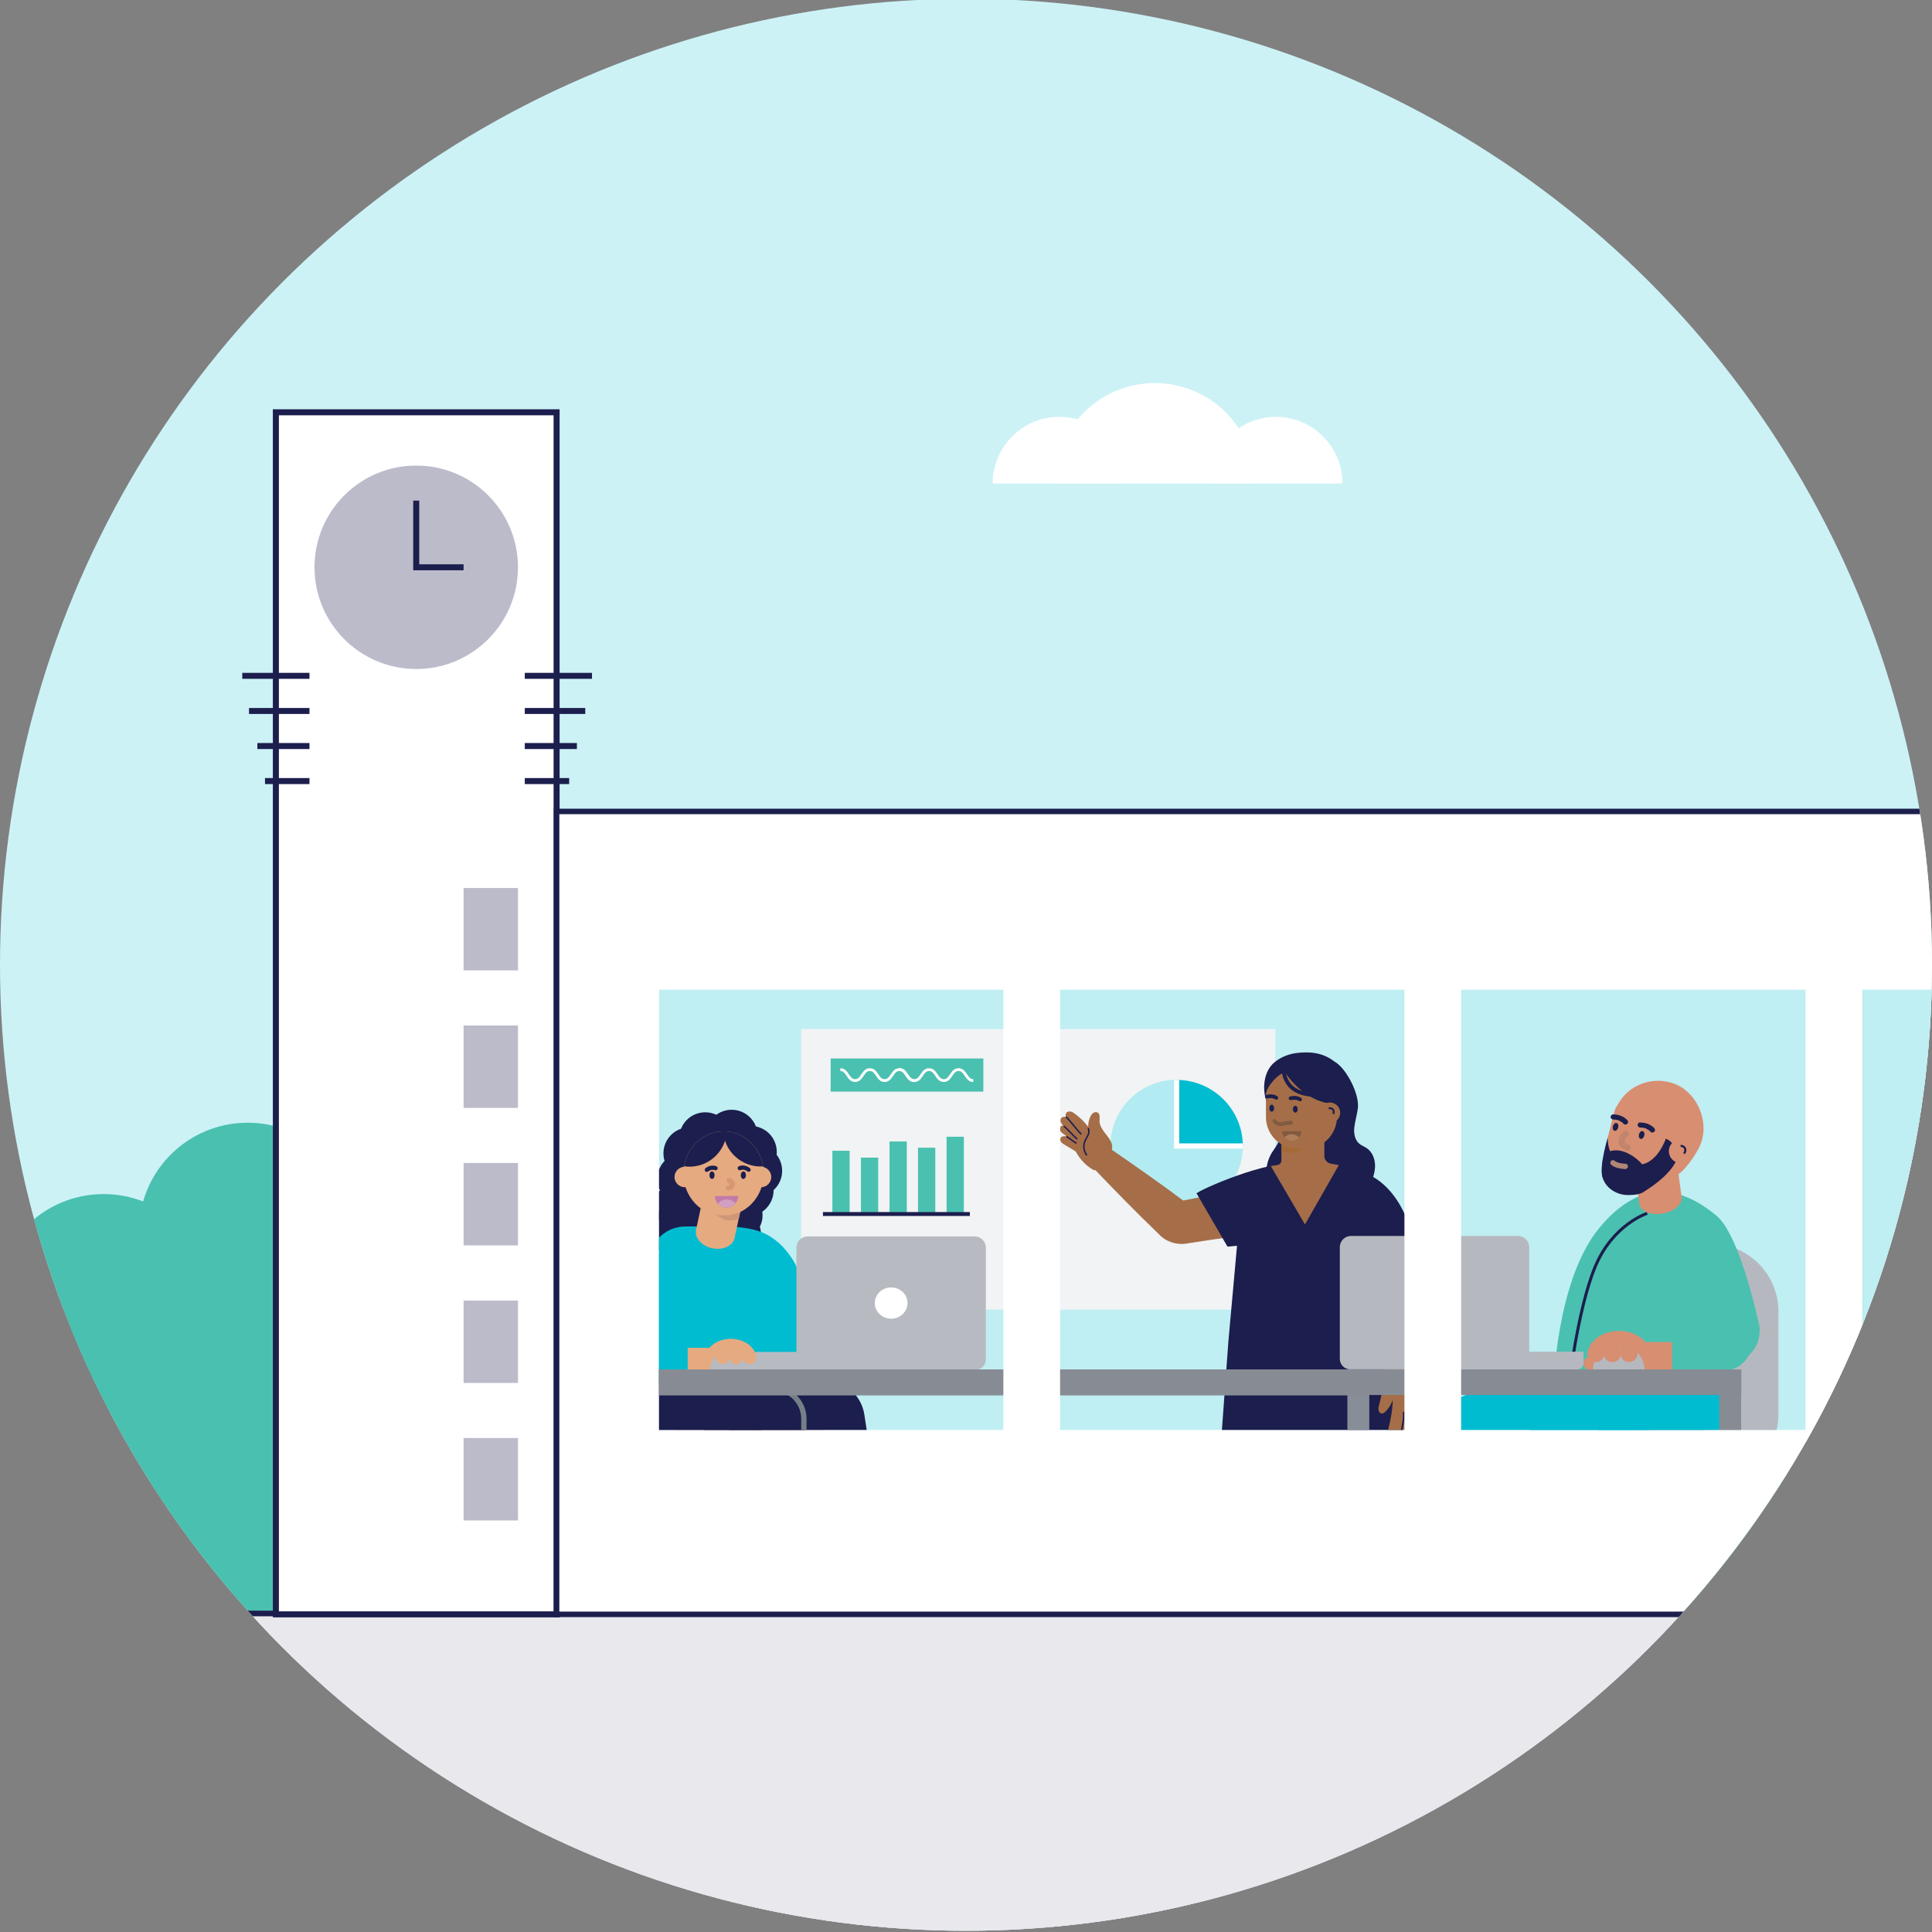 <?xml version="1.0" encoding="UTF-8"?><svg id="a" xmlns="http://www.w3.org/2000/svg" xmlns:xlink="http://www.w3.org/1999/xlink" viewBox="0 0 215 215.04"><rect x="0" y="0" width="215" height="215.04" fill="#808080" stroke="none"/><defs><clipPath id="b"><circle cx="-367.13" cy="107.36" r="107.5" fill="none"/></clipPath><clipPath id="c"><circle cx="-125.48" cy="107.36" r="107.5" fill="none"/></clipPath><clipPath id="d"><circle cx="107.5" cy="107.36" r="107.5" fill="none"/></clipPath><clipPath id="e"><rect x="73.34" y="110.14" width="163.64" height="48.99" fill="none"/></clipPath><clipPath id="f"><path d="m133.96,184.9l4.45-2.69h1.24l.67.51c.96.73,2.27.79,3.28.14l.67-.43c.23-.15.5-.23.78-.23h.01c.34,0,.62.28.62.62v3.5c0,.27-.22.5-.5.5h-10.8c-.45,0-.81-.36-.81-.81v-.43c0-.28.15-.55.39-.69" fill="none"/></clipPath><clipPath id="g"><path d="m140.38,184.9l4.45-2.69h1.24l.67.51c.96.73,2.27.79,3.28.14l.67-.43c.23-.15.5-.23.78-.23h.01c.34,0,.62.28.62.62v3.5c0,.27-.22.5-.5.5h-10.8c-.45,0-.81-.36-.81-.81v-.43c0-.28.15-.55.39-.69" fill="none"/></clipPath><clipPath id="h"><path d="m142.67,125.88c0,.6.49,1.08,1.08,1.08s1.08-.49,1.08-1.08" fill="none"/></clipPath><clipPath id="i"><path d="m154.1,152.9c-.12,1.17-.33,2.33-.63,3.46-.05.18-.1.38-.06.57s.18.37.38.37c.15,0,.28-.11.39-.21.36-.36.64-.8.81-1.28,0,.75-.13,1.48-.26,2.22-.08.44-.25.87-.25,1.32,0,.53.39.91.9.53.18-.14.3-.38.29-.61,0,.06.74-.2.8-.23.26-.14.49-.33.67-.56.4-.5.6-1.13.68-1.75.2-1.57-.13-3.18-.72-4.65" fill="none"/></clipPath><clipPath id="j"><path d="m81.48,179.35v4.64h9.89v-1.13c-1.13-1.41-2.52-2.59-4.07-3.5h-5.82Z" fill="none"/></clipPath><clipPath id="k"><path d="m91.64,179.35v4.64h9.89v-1.13c-1.13-1.41-2.52-2.59-4.07-3.5h-5.82Z" fill="none"/></clipPath><clipPath id="l"><path d="m76.05,130.6c0,2.59,2,4.69,4.47,4.69s4.47-2.1,4.47-4.69-2-4.7-4.47-4.7-4.47,2.1-4.47,4.7" fill="none"/></clipPath><clipPath id="m"><path d="m82.15,133.09c0,.71-.57,1.3-1.29,1.3s-1.3-.57-1.3-1.29" fill="none"/></clipPath></defs><g clip-path="url(#b)"><rect x="-358.4" y="149.59" width="503.59" height="28.92" fill="#4ac0b0"/></g><g clip-path="url(#c)"><g><rect x="-321.93" y="143.3" width="503.59" height="37.29" fill="#4ac0b0"/><line x1="-432.61" y1="180.91" x2="181.65" y2="180.91" fill="none" stroke="#1c1e4d" stroke-miterlimit="10" stroke-width=".63"/></g></g><g clip-path="url(#d)"><rect x="6.51" y="180.69" width="201.39" height="57.75" fill="#e3eaec"/><g><rect x="-8.24" y="-12.94" width="235.83" height="235.83" fill="#ccf2f6"/><rect x="-27.17" y="179.67" width="274.54" height="50.78" fill="#e8e8ed"/><g><rect x="-34.2" y="164.77" width="271.85" height="14.46" fill="#4ac0b0"/><line x1="-59.31" y1="179.55" x2="197.56" y2="179.55" fill="none" stroke="#1c1e4d" stroke-miterlimit="10" stroke-width=".63"/><circle cx="27.56" cy="137.04" r="12.1" fill="#4ac0b0"/><circle cx="11.53" cy="144.98" r="12.1" fill="#4ac0b0"/><circle cx="27.56" cy="157.08" r="12.1" fill="#4ac0b0"/><circle cx="12.1" cy="157.08" r="12.1" fill="#4ac0b0"/></g></g><g><path d="m149.4,53.8c0-4.09-3.32-7.41-7.41-7.41-4.09,0-7.41,3.32-7.41,7.41" fill="#fff"/><path d="m125.29,53.8c0-4.09-3.32-7.41-7.41-7.41-4.09,0-7.41,3.32-7.41,7.41" fill="#fff"/><path d="m139.69,53.8c0-6.17-5-11.17-11.17-11.17s-11.17,5-11.17,11.17" fill="#fff"/></g><g><path d="m44.96,147.88c-.15,0-.32.02-.47.03-.69-1.5-2.28-2.55-4.15-2.55-2.21,0-4.04,1.47-4.43,3.42-.15-.02-.29-.03-.45-.03-1.34,0-2.44.9-2.66,2.09h15.33c0-1.62-1.42-2.95-3.17-2.95" fill="#8ec8b6"/><rect x="30.7" y="45.88" width="31.24" height="133.77" fill="#fff" stroke="#1c1e4d" stroke-miterlimit="10" stroke-width=".67"/><rect x="61.94" y="90.3" width="175.03" height="89.35" fill="#fff" stroke="#1c1e4d" stroke-miterlimit="10" stroke-width=".61"/><circle cx="46.32" cy="63.13" r="11.32" fill="#bbbbca"/><polyline points="46.32 55.71 46.32 63.13 51.59 63.13" fill="none" stroke="#1c1e4d" stroke-miterlimit="10" stroke-width=".67"/><g><line x1="58.4" y1="75.21" x2="65.88" y2="75.21" fill="none" stroke="#1c1e4d" stroke-miterlimit="10" stroke-width=".67"/><line x1="58.4" y1="79.12" x2="65.13" y2="79.12" fill="none" stroke="#1c1e4d" stroke-miterlimit="10" stroke-width=".67"/><line x1="58.4" y1="83.02" x2="64.2" y2="83.02" fill="none" stroke="#1c1e4d" stroke-miterlimit="10" stroke-width=".67"/><line x1="58.4" y1="86.92" x2="63.34" y2="86.92" fill="none" stroke="#1c1e4d" stroke-miterlimit="10" stroke-width=".67"/></g><g><line x1="34.44" y1="75.21" x2="26.96" y2="75.21" fill="none" stroke="#1c1e4d" stroke-miterlimit="10" stroke-width=".67"/><line x1="34.44" y1="79.12" x2="27.71" y2="79.12" fill="none" stroke="#1c1e4d" stroke-miterlimit="10" stroke-width=".67"/><line x1="34.44" y1="83.02" x2="28.64" y2="83.02" fill="none" stroke="#1c1e4d" stroke-miterlimit="10" stroke-width=".67"/><line x1="34.44" y1="86.92" x2="29.49" y2="86.92" fill="none" stroke="#1c1e4d" stroke-miterlimit="10" stroke-width=".67"/></g><g><path d="m113.95,154.56c-.15,0-.32.02-.47.03-.69-1.5-2.28-2.55-4.15-2.55-2.21,0-4.04,1.47-4.43,3.42-.15-.02-.29-.03-.45-.03-1.34,0-2.44.9-2.66,2.09h15.34c0-1.62-1.42-2.95-3.17-2.95" fill="#9ecdbc"/><g clip-path="url(#e)"><rect x="59.53" y="102.66" width="177.45" height="73.2" fill="#bfeef3"/><g><rect x="89.15" y="114.51" width="52.78" height="31.24" fill="#f1f3f4"/><rect x="92.44" y="117.79" width="16.99" height="3.69" fill="#4ac0b0"/><g><rect x="92.63" y="128.06" width="1.92" height="7.01" fill="#4ac0b0"/><rect x="95.81" y="128.82" width="1.92" height="6.25" fill="#4ac0b0"/><rect x="98.99" y="127.03" width="1.92" height="8.05" fill="#4ac0b0"/><rect x="102.16" y="127.72" width="1.92" height="7.34" fill="#4ac0b0"/><rect x="105.34" y="126.5" width="1.92" height="8.58" fill="#4ac0b0"/><line x1="107.93" y1="135.1" x2="91.58" y2="135.1" fill="none" stroke="#1c1e4d" stroke-miterlimit="10" stroke-width=".44"/></g><g><path d="m138.31,127.53c0,4.07-3.3,7.37-7.37,7.37s-7.37-3.3-7.37-7.37,3.3-7.37,7.37-7.37v7.37h7.37Z" fill="#b2ebf1"/><path d="m130.94,120.18c4.07,0,7.37,3.3,7.37,7.37h-7.37v-7.37Z" fill="#00bcd0"/><polyline points="138.31 127.53 130.94 127.53 130.94 120.18" fill="none" stroke="#fff" stroke-miterlimit="10" stroke-width=".58"/></g><g><path d="m100.11,119.03c.82,0,.82,1.22,1.64,1.22s.82-1.22,1.64-1.22.82,1.22,1.64,1.22.82-1.22,1.64-1.22.82,1.22,1.64,1.22" fill="none" stroke="#fff" stroke-miterlimit="10" stroke-width=".31"/><path d="m93.52,119.03c.82,0,.82,1.22,1.64,1.22s.82-1.22,1.64-1.22.82,1.22,1.64,1.22.82-1.22,1.64-1.22.82,1.22,1.64,1.22" fill="none" stroke="#fff" stroke-miterlimit="10" stroke-width=".31"/></g></g><g><path d="m142.39,126.23c.06.37-.05.74-.23,1.08s-.41.62-.61.94c-.68,1.11-.83,2.51-.4,3.74l5.29-1.49-1.6-4.6-2.44.35h0Z" fill="#1c1e4d"/><path d="m148.6,118.2c1.3.82,2.7,3.6,2.51,5.13-.08.65-.33,1.49-.4,2.15s.06,1.39.57,1.81c.24.19.55.3.8.47.67.44.97,1.29.94,2.09s-.34,1.56-.69,2.27l-6.54-.23-.34-5.7,3.14-7.99h0Z" fill="#1c1e4d"/><path d="m122.81,127.32c2.99,2.05,6.21,4.29,9.12,6.47l.3.22c-.12-.11-.26-.2-.41-.26-.16-.08-.52-.09-.6-.07h.05c4.24-.81,8.46-1.72,12.64-2.79l1.01,5.87c-4.24.39-8.45.92-12.64,1.59-1.21.26-2.51-.11-3.34-1.03-2.63-2.52-5.35-5.33-7.86-7.96l1.74-2.05h-.01Z" fill="#a56e48"/><g><path d="m123.23,128.61c.46-.18.62-.79.5-1.27s-.47-.87-.77-1.26c-.3-.39-.6-.84-.6-1.33,0-.33.09-.73-.18-.92-.16-.11-.38-.08-.53.03s-.26.28-.33.45c-.26.57-.29,1.25-.09,1.85" fill="#a56e48"/><path d="m121.49,125.96c-.5-.79-1.14-1.49-1.89-2.03-.13-.1-.28-.2-.45-.23s-.35,0-.47.12c-.11.13-.12.32-.06.48s.17.29.28.43l2.08,2.51" fill="#a56e48"/><path d="m121.09,126.32c-.57-.74-1.28-1.37-2.08-1.85-.15-.09-.3-.17-.47-.19s-.35.03-.45.16-.09.33-.02.48.19.28.31.4l2.3,2.3" fill="#a56e48"/><path d="m121.26,126.75c-.69-.62-1.51-1.11-2.38-1.43-.16-.06-.33-.11-.49-.1s-.34.09-.41.24c-.07.15-.03.34.07.47.1.13.24.23.38.33l2.69,1.83" fill="#a56e48"/><path d="m120.97,127.65c-.64-.52-1.39-.91-2.17-1.15-.14-.04-.29-.08-.44-.06s-.3.1-.35.24,0,.3.09.42.23.2.35.28l2.47,1.49" fill="#a56e48"/><path d="m121.77,130.24c-.86-.45-1.62-1.23-2.08-2.15.42-.75.76-1.59,1.18-2.34l1.32.27c.45.51.64,1.37.89,2,.13.35.32.69.55.98-.58.28-1.26.96-1.84,1.25h0Z" fill="#a56e48"/><path d="m120.95,128.57c-.21-.27-.33-.61-.34-.95,0-.33.1-.62.26-.91.16-.29.33-.52.3-.87-.02-.18-.03-.13-.05-.31" fill="none" stroke="#1c1e4d" stroke-miterlimit="10" stroke-width=".16"/><path d="m118.63,124.29c.35.28,1.37,1.66,1.71,1.93" fill="none" stroke="#1c1e4d" stroke-miterlimit="10" stroke-width=".16"/><path d="m118.39,125.32c.43.33,1.06,1.11,1.49,1.44" fill="none" stroke="#1c1e4d" stroke-miterlimit="10" stroke-width=".16"/><path d="m118.66,126.46c.49.3.65.47,1.13.77" fill="none" stroke="#1c1e4d" stroke-miterlimit="10" stroke-width=".16"/></g><g><polygon points="144.86 184.28 144.78 169.93 139.06 170 139.48 184.34 144.86 184.28" fill="#a56e48"/><path d="m133.96,184.9l4.44-2.69h1.24l.67.51c.96.73,2.27.79,3.28.14l.67-.43c.23-.15.5-.23.78-.23h.01c.34,0,.62.28.62.62v3.5c0,.27-.22.5-.5.5h-10.8c-.45,0-.81-.36-.81-.81v-.43c0-.28.15-.55.39-.69" fill="#143a49"/><g clip-path="url(#f)"><g><path d="m136.24,182.21l1.81,1.54" fill="none" stroke="#fff" stroke-miterlimit="10" stroke-width=".5"/><path d="m135.18,182.79l1.81,1.54" fill="none" stroke="#fff" stroke-miterlimit="10" stroke-width=".5"/></g></g></g><g><polygon points="151.28 184.28 151.2 169.93 145.48 170 145.9 184.34 151.28 184.28" fill="#a56e48"/><path d="m140.38,184.9l4.44-2.69h1.24l.67.51c.96.73,2.27.79,3.28.14l.67-.43c.23-.15.5-.23.78-.23h.01c.34,0,.62.28.62.62v3.5c0,.27-.22.5-.5.5h-10.8c-.45,0-.81-.36-.81-.81v-.43c0-.28.15-.55.39-.69" fill="#143a49"/><g clip-path="url(#g)"><g><path d="m142.66,182.21l1.81,1.54" fill="none" stroke="#fff" stroke-miterlimit="10" stroke-width=".5"/><path d="m141.6,182.79l1.81,1.54" fill="none" stroke="#fff" stroke-miterlimit="10" stroke-width=".5"/></g></g></g><path d="m141.3,123.3c-.91-1.39-.88-3.89.49-5.05.73-.62,1.66-.98,2.61-1.08,1.16-.12,2.24-.07,3.29.45.99.49,2.23,1.62,2.42,2.72.2,1.18-.09,2.52-.45,3.7-.18.59-.52,1.18-1.01,1.57-.57.45-1.51.28-2.14.06-.03,0-.06-.02-.09-.03-1.37-.79-2.67-2.3-4.43-1.91-.33.05-.54-.16-.7-.41" fill="#1c1e4d"/><path d="m144.41,127.85h.81c1.97,0,3.56-1.59,3.56-3.56v-2.49c0-.76-.4,1.09-1.14.94-2.88-.57-4.61-3.37-4.61-3.37h0c-.76,0-2.15,1.66-2.15,2.42v2.52c0,1.95,1.58,3.53,3.53,3.53" fill="#a56e48"/><path d="m135.04,171.81s2.22,1.49,9.37,1.49c7.69,0,13.02-1.6,13.02-1.6l-4.45-40.46c-1.71-1.03-3.66-1.65-5.66-1.79,0,0-2.32.01-3.44,0-3.93-.05-11.38,3.44-10.7,3.39l3.42,5.89,1.06-.1-.96,10.65-1.65,22.53h0Z" fill="#1c1e4d"/><path d="m147.38,128.62v-2.36h-4.78v2.87c0,.26-.18.48-.45.52-.21.03-.44.07-.73.11l3.8,6.5,3.77-6.6c-.52-.1-.7-.14-.86-.16-.44-.06-.76-.45-.76-.89h0Z" fill="#a56e48"/><path d="m145.8,119.56s.06,1.98,1.56,3.05l1.37.58.26-.77-.15-2.03-3.05-.84h0Z" fill="#1c1e4d"/><path d="m142.6,130.93c0,.84,1.07,1.52,2.4,1.52s2.4-.68,2.4-1.52-1.07-1.52-2.4-1.52-2.4.68-2.4,1.52" fill="#a56e48"/><path d="m146.86,123.83c0,.63.51,1.14,1.14,1.14s1.14-.51,1.14-1.14-.51-1.14-1.14-1.14-1.14.51-1.14,1.14" fill="#a56e48"/><path d="m142.03,124.64c.14.2.43.28.66.23.17-.04.33-.1.5-.11.07,0,.14,0,.21,0,.06,0,.09,0,.16-.03.11-.05.23-.03.29.08.06.09.03.24-.08.29-.1.05-.2.08-.31.09-.08,0-.16,0-.23,0-.2,0-.38.1-.59.12-.39.04-.77-.14-.99-.45-.07-.09-.01-.24.08-.29.11-.06.23-.01.29.08" fill="#805b40"/><path d="m147.86,123.35c.16-.06.36-.01.47.12s.13.34.04.49" fill="none" stroke="#1c1e4d" stroke-miterlimit="10" stroke-width=".21"/><g><path d="m142.67,125.88c0,.6.49,1.08,1.08,1.08s1.08-.49,1.08-1.08" fill="#805b40"/><g clip-path="url(#h)"><path d="m144.82,127.29c0-.6-.49-1.08-1.08-1.08s-1.08.49-1.08,1.08" fill="#ae7d5b"/></g></g><path d="m145.09,127.77c-.83.16-1.74-.02-2.48-.42v.73s1.31.64,2.48-.32h0Z" fill="#a36a35"/><path d="m147.25,130.9l-.24.34c-1.11,1.59-3.47,1.35-4.31-.39l-.02-.04" fill="#a56e48"/><path d="m143.6,122.02c.38-.11.84-.07,1.18.15.09.06.13.18.08.28-.06.09-.18.13-.28.08-.04-.02-.07-.04-.11-.06,0,0-.02,0-.03-.01.03,0,.03.01,0,0-.02,0-.04-.01-.06-.02-.04-.01-.08-.02-.12-.04h-.06s-.04-.01-.04-.01c0,0,.03,0,.01,0-.09,0-.17-.01-.26,0h-.06s-.02,0,0,0h-.04s-.09.02-.13.03c-.11.03-.23-.04-.26-.14-.03-.11.04-.23.14-.26" fill="#1c1e4d"/><path d="m140.96,121.84c.38-.11.84-.07,1.18.15.09.06.13.18.08.28-.06.09-.18.13-.28.08-.04-.02-.07-.04-.11-.06,0,0-.02,0-.03-.01.03,0,.03.01,0,0-.02,0-.04-.01-.06-.02-.04-.01-.08-.02-.12-.04h-.06s-.04-.01-.04-.01c0,0,.03,0,.01,0-.09,0-.17-.01-.26,0h-.06s-.02,0,0,0h-.04s-.09.02-.13.03c-.11.03-.23-.04-.26-.14-.03-.11.04-.23.14-.26" fill="#1c1e4d"/><path d="m143.9,123.59c.06.19.21.28.35.2s.2-.31.14-.51c-.06-.19-.21-.28-.35-.2s-.2.31-.14.51" fill="#1c1e4d"/><path d="m141.28,123.48c.06.19.21.28.35.2s.2-.31.14-.51-.21-.28-.35-.2-.2.31-.14.51" fill="#1c1e4d"/><path d="m142.86,119.03c0,.86.45,1.71,1.15,2.19.84.57,1.91.63,2.92.67" fill="none" stroke="#1c1e4d" stroke-linecap="round" stroke-miterlimit="10" stroke-width=".43"/><path d="m154.1,152.9c-.12,1.17-.33,2.33-.63,3.46-.05.18-.1.38-.06.57s.18.37.38.37c.15,0,.28-.11.39-.21.36-.36.64-.8.81-1.28,0,.75-.13,1.48-.26,2.22-.08.44-.25.87-.25,1.32,0,.53.39.91.9.53.18-.14.3-.38.29-.61,0,.06.74-.2.8-.23.26-.14.49-.33.67-.56.4-.5.6-1.13.68-1.75.2-1.57-.13-3.18-.72-4.65" fill="#a56e48"/><g clip-path="url(#i)"><path d="m155.9,159.58c.06-.35.13-.7.2-1.05.1-.47.13-.94.11-1.42" fill="none" stroke="#1c1e4d" stroke-miterlimit="10" stroke-width=".18"/></g><path d="m154.24,153.57c-.12-2.87-.43-5.86-.74-8.73l.02.26c-.71-3.05-1.45-6.22-2.34-9.22l4.78-.76c.07,2.39,1,4.63,1.21,7,.01.15.22,2.56.23,2.63-.07,1.29-.2,3.11-.25,4.38-.06,1.46-.11,2.92-.11,4.38l-2.81.06h0Z" fill="#a56e48"/><path d="m151.29,130.38s5.79.79,6.6,11.51l-7.71,2.73-1.03-6" fill="#1c1e4d"/></g><g><path d="m87.25,183.32l-1.96-12.98c-.52-2.76-2.95-4.76-5.75-4.76h-6.24c-2.81,0-5.22,2-5.75,4.76l-2.62,13.72" fill="none" stroke="#1d3847" stroke-miterlimit="10" stroke-width="1.18"/><path d="m81.48,165.06h-7.41c-4.23,0-7.65-3.43-7.65-7.65v-11.42c0-4.16,3.37-7.53,7.53-7.53h0c4.16,0,7.53,3.37,7.53,7.53v19.07h0Z" fill="#b7bbc1"/><g><path d="m75.7,156.38l9.26,2.27-.56,20.96" fill="none" stroke="#dcab85" stroke-miterlimit="10" stroke-width="5.85"/><path d="m91.38,183.99h-9.89v-4.64h5.81c1.56.91,2.95,2.1,4.07,3.5v1.13h0Z" fill="#1e3947"/><g clip-path="url(#j)"><g><path d="m83.79,178.98c.49,1.15,1.66,1.91,2.88,2.17,1.22.27,2.49.35,3.73.15l-1.23-2.32h-5.38Z" fill="#dcab87"/><rect x="82.46" y="179.35" width="7.23" height=".64" fill="#1e3947"/></g></g><path d="m85.95,157.19l8.61,9.38v13.06" fill="none" stroke="#dcab85" stroke-miterlimit="10" stroke-width="5.85"/><path d="m101.54,183.99h-9.89v-4.64h5.81c1.56.91,2.95,2.1,4.07,3.5v1.13h0Z" fill="#1e3947"/><g clip-path="url(#k)"><g><path d="m93.94,178.98c.49,1.15,1.66,1.91,2.88,2.17,1.22.27,2.49.35,3.73.15l-1.23-2.32h-5.38Z" fill="#dcab87"/><rect x="92.61" y="179.35" width="7.23" height=".64" fill="#1e3947"/></g></g><polyline points="94.71 177.74 91.68 158.12 81.15 158.12" fill="none" stroke="#1c1e4d" stroke-linejoin="round" stroke-width="9.12"/><polyline points="85.15 177.74 84.97 158.12 78.37 158.12" fill="none" stroke="#1c1e4d" stroke-linejoin="round" stroke-width="9.12"/></g><path d="m84.75,162.8h-7.76c-3.44,0-6.23-2.79-6.23-6.23v-4.15h13.99v10.37h0Z" fill="#1c1e4d"/><path d="m78.93,131.2c0,1.6-1.29,2.89-2.89,2.89s-2.89-1.29-2.89-2.89,1.29-2.89,2.89-2.89,2.89,1.29,2.89,2.89" fill="#1c1e4d"/><path d="m81.54,133.18c0,1.6-1.29,2.89-2.89,2.89s-2.89-1.3-2.89-2.89,1.29-2.89,2.89-2.89,2.89,1.29,2.89,2.89" fill="#1c1e4d"/><path d="m86.09,132.45c0,1.6-1.29,2.89-2.89,2.89s-2.89-1.29-2.89-2.89,1.29-2.89,2.89-2.89,2.89,1.29,2.89,2.89" fill="#1c1e4d"/><path d="m84.52,133.36c0,1.6-1.29,2.89-2.89,2.89s-2.89-1.3-2.89-2.89,1.29-2.89,2.89-2.89,2.89,1.3,2.89,2.89" fill="#1c1e4d"/><circle cx="75.6" cy="134.19" r="2.77" fill="#1c1e4d"/><circle cx="75.05" cy="136.96" r="2.77" fill="#1c1e4d"/><circle cx="79.14" cy="137.33" r="2.77" fill="#1c1e4d"/><circle cx="81.91" cy="137.33" r="2.77" fill="#1c1e4d"/><circle cx="82.09" cy="135.25" r="2.77" fill="#1c1e4d"/><path d="m86.34,127.43c.42,1.54-.49,3.13-2.03,3.55s-3.13-.49-3.55-2.03.49-3.13,2.03-3.55c1.54-.42,3.13.49,3.55,2.03" fill="#1c1e4d"/><path d="m84.21,125.63c.42,1.54-.49,3.13-2.03,3.55s-3.13-.49-3.55-2.03.49-3.13,2.03-3.55c1.54-.42,3.13.49,3.55,2.03" fill="#1c1e4d"/><path d="m79.61,128.35c0,1.6-1.29,2.89-2.89,2.89s-2.89-1.29-2.89-2.89,1.29-2.89,2.89-2.89,2.89,1.3,2.89,2.89" fill="#1c1e4d"/><path d="m81.37,126.67c0,1.6-1.29,2.89-2.89,2.89s-2.89-1.29-2.89-2.89,1.29-2.89,2.89-2.89,2.89,1.3,2.89,2.89" fill="#1c1e4d"/><path d="m87.04,130.29c0,1.6-1.29,2.89-2.89,2.89s-2.89-1.29-2.89-2.89,1.29-2.89,2.89-2.89,2.89,1.3,2.89,2.89" fill="#1c1e4d"/><path d="m84.99,130.6c0,2.59-2,4.7-4.47,4.7s-4.47-2.1-4.47-4.7,2-4.7,4.47-4.7,4.47,2.1,4.47,4.7" fill="#e6aa80"/><g clip-path="url(#l)"><g><path d="m88.78,125.03c.33,2.28-1.25,4.41-3.52,4.74-2.28.33-4.41-1.25-4.74-3.52-.33-2.28,1.25-4.41,3.53-4.74,2.28-.33,4.41,1.24,4.74,3.52" fill="#1c1e4d"/><path d="m80.85,125.05c.33,2.28-1.25,4.41-3.52,4.74s-4.41-1.24-4.74-3.52c-.33-2.28,1.25-4.41,3.53-4.74,2.28-.33,4.41,1.25,4.74,3.52" fill="#1c1e4d"/></g></g><path d="m85.83,130.98c0,.63-.52,1.14-1.14,1.14s-1.14-.52-1.14-1.14.52-1.14,1.14-1.14,1.14.52,1.14,1.14" fill="#e6aa80"/><path d="m77.34,130.98c0,.63-.52,1.14-1.14,1.14s-1.14-.52-1.14-1.14.52-1.14,1.14-1.14,1.14.52,1.14,1.14" fill="#e6aa80"/><path d="m82.39,130.22s.08-.03.11-.03c.02,0,.04,0,.07-.02.03,0-.04,0-.02,0h.21s.04,0,0,0,0,0,0,0c.03,0,.08.02.12.03.02,0,.03,0,.06.02,0,0,.02,0,.03,0,0,0-.04-.02-.02,0,.03.02.08.03.11.06.02,0,.03.03.05.03.03.02-.03-.03,0,0l.03.03c.09.08.24.09.33,0,.09-.09.09-.24,0-.33-.33-.28-.8-.4-1.21-.24-.11.04-.21.15-.16.29.03.11.16.21.28.16" fill="#1c1e4d"/><path d="m76.25,136.49c-1.29,0-2.53.64-3.22,1.63-.55.78-.8,1.7-1,2.62-.4,1.82-.64,3.68-.68,5.53-.03.95,0,1.9.07,2.84.02.3.24,4.73-.15,4.73,7.18.21,13.86-.21,21.04,0-.52-1.2-1.05-4.26-1.57-5.47-.44-1.01-.53-1.99-.72-3.07-.33-1.86-.88-3.72-1.95-5.34-.62-.93-1.41-1.78-2.4-2.38-1.68-1.03-3.85-1.1-5.81-1.1h-3.6Z" fill="#00bcd0"/><path d="m82.46,130.95c.06.21.23.31.38.21s.21-.33.15-.55-.23-.31-.38-.21-.21.33-.15.55" fill="#1c1e4d"/><path d="m79.7,129.78c-.41-.15-.88-.04-1.21.24-.09.08-.09.25,0,.33.09.09.23.09.33,0,0,0,.02,0,.03-.02.03-.02,0,0,0,0,.02,0,.03-.03.05-.03.03-.03.08-.04.11-.06,0,0,.03-.02,0,0-.03,0,0,0,0,0,.02,0,.03-.02.06-.02.04,0,.09-.03.12-.03h.03s-.05,0-.02,0h.19s.05,0,.07,0c.04,0,.09.03.12.03.11.04.26-.04.28-.16.03-.13-.04-.24-.16-.28" fill="#1c1e4d"/><rect x="78.35" y="133.6" width="3.16" height="4.38" transform="translate(-69.58 185.53) rotate(-77.92)" fill="#e6aa80"/><path d="m79.5,130.95c-.07.21-.23.31-.38.21s-.21-.33-.15-.55.23-.31.38-.21.21.33.15.55" fill="#1c1e4d"/><path d="m81.1,131.68h-.02s.06,0,.09.02c-.02,0-.04-.02-.07-.03.03.02.07.03.09.05-.02-.02-.03-.03-.06-.04.03.03.05.04.08.08-.02-.02-.03-.03-.04-.06.02.03.03.05.04.09l-.03-.07s.02.07.03.09v-.08s0,.08,0,.11c0-.03,0-.04,0-.08,0,.03-.02.08-.03.11,0-.02.02-.04.03-.07-.02.03-.03.06-.05.09.02-.02.03-.03.04-.06-.03.03-.05.06-.08.08.02-.02.03-.03.06-.04-.03.03-.07.04-.1.06.02,0,.04-.02.07-.03-.03.02-.07.03-.1.03.03,0,.04,0,.08,0h-.09c-.15,0-.28.13-.27.27,0,.15.12.27.27.27.19,0,.36-.07.51-.18.15-.12.21-.3.23-.49.03-.38-.3-.7-.67-.7-.15,0-.28.12-.27.27,0,.15.12.27.27.27" fill="#d89672"/><path d="m81.75,137.77c-.19.88-1.31,1.39-2.49,1.14-1.19-.25-1.99-1.18-1.8-2.06s1.31-1.39,2.49-1.14,1.99,1.18,1.8,2.06" fill="#e6aa80"/><path d="m82.15,133.09c0,.71-.57,1.3-1.29,1.3s-1.3-.57-1.3-1.29" fill="#c27ba9"/><g clip-path="url(#m)"><path d="m79.59,134.78c0-.71.57-1.3,1.29-1.3s1.3.57,1.3,1.29" fill="#d19fc2"/></g><path d="m79.66,135.13c.88.23,1.88.11,2.72-.26l-.17.77s-1.35.63-2.55-.52h0Z" fill="#ce9778"/><path d="m74.75,140.09l-4.54,9c-.24.44.09.98.58.97l9.75-.02" fill="none" stroke="#00bcd0" stroke-miterlimit="10" stroke-width="5"/><rect x="76.53" y="149.99" width="3.9" height="2.55" fill="#e6aa80"/><path d="m83.9,152.56h-.4c-.35,0-.64-.28-.64-.64h0c0-.35.28-.64.64-.64h.4c.35,0,.64.28.64.64h0c0,.35-.28.64-.64.64Z" fill="#dcab85"/><g><path d="m108.54,152.43h-19.91v-13.59c0-.69.56-1.25,1.25-1.25h18.58c.69,0,1.25.56,1.25,1.25v12.43c0,.64-.52,1.17-1.17,1.17h0Z" fill="#b7bbc1"/><path d="m99.95,152.43h-16.67c-.39,0-.7-.31-.7-.7v-1.28h17.36v1.98h0Z" fill="#b7bbc1"/><ellipse cx="99.17" cy="145.01" rx="1.82" ry="1.74" fill="#fff"/></g><path d="m83.68,152.54c0-1.29-1.04-2.33-2.33-2.33s-2.33,1.04-2.33,2.33" fill="#b7bbc1"/><path d="m84.09,150.7c-.3-.98-1.43-1.71-2.77-1.71s-2.46.73-2.77,1.71" fill="#e6aa80"/><circle cx="80.43" cy="151.02" r=".78" fill="#e6aa80"/><circle cx="81.92" cy="151.02" r=".78" fill="#e6aa80"/><circle cx="83.41" cy="151.02" r=".78" fill="#e6aa80"/><path d="m89.46,177.74v-19.85c0-1.86-1.51-3.37-3.37-3.37h-6.48" fill="none" stroke="#757f87" stroke-miterlimit="10" stroke-width=".59"/><g><rect x="68.83" y="152.43" width="83.54" height="2.85" fill="#878e98"/><rect x="149.94" y="154.6" width="2.44" height="29.39" fill="#878e98"/><rect x="68.85" y="154.6" width="2.44" height="29.39" fill="#878e98"/></g></g><g><rect x="173.06" y="160.02" width="11.49" height="5" fill="#b5b9bf"/><g><polygon points="161.74 179.32 161.54 171.83 168.43 171.83 168.63 179.32 161.74 179.32" fill="#c4917b"/><g><path d="m161.35,177.82l7.22.24v.76l.04,1.86.06,3.9-12.31.18-.02-1.41c1.39-1.77,3.07-3.26,5.02-4.41l.02-.02-.02-1.11h0Z" fill="#1c1e4d"/><path d="m159.57,179.82c.78.14,1.53.51,2.14,1.06m-1.23-1.71c1.02.11,2.02.54,2.82,1.21" fill="none" stroke="#fff" stroke-miterlimit="10" stroke-width=".35"/><path d="m156.33,183.37l.02,1.39,12.31-.18-.02-1.41-7.25.11c-.74-1.92-2.58-2.55-2.58-2.55,0,0-2.02.47-2.47,2.63h0Z" fill="#c4c8ce"/></g><path d="m159.29,177.67l.21-17.24c.03-2.64,1.91-4.91,4.5-5.44l18.7-3.75,1.24,11.26-14.8.21-.64,15.34-9.21-.39h0Z" fill="#00bcd0"/></g><g><polygon points="172.3 179.32 172.1 171.83 178.98 171.83 179.19 179.32 172.3 179.32" fill="#c4917b"/><g><path d="m171.9,177.82l7.22.24v.76l.04,1.86.06,3.9-12.31.18-.02-1.41c1.39-1.77,3.07-3.26,5.02-4.41l.02-.02-.02-1.11h0Z" fill="#1c1e4d"/><path d="m170.13,179.82c.78.14,1.53.51,2.14,1.06m-1.23-1.71c1.02.11,2.02.54,2.82,1.21" fill="none" stroke="#fff" stroke-miterlimit="10" stroke-width=".35"/><path d="m166.89,183.37l.02,1.39,12.31-.18-.02-1.41-7.25.11c-.74-1.92-2.58-2.55-2.58-2.55,0,0-2.02.47-2.47,2.63h0Z" fill="#c4c8ce"/></g><path d="m169.84,177.67l.21-17.24c.03-2.64,1.91-4.91,4.5-5.44l18.7-3.75-5.12,11.26-8.44.21-.64,15.34-9.21-.39h0Z" fill="#00bcd0"/></g><path d="m197.69,184.02l-2.62-13.72c-.53-2.76-2.95-4.76-5.75-4.76h-6.24c-2.81,0-5.23,2-5.75,4.76l-1.96,12.98" fill="none" stroke="#273845" stroke-miterlimit="10" stroke-width="1.18"/><path d="m182.85,165.02v-19.07c0-4.16,3.37-7.53,7.53-7.53h0c4.16,0,7.53,3.37,7.53,7.53v11.42c0,4.23-3.43,7.65-7.65,7.65h-7.41Z" fill="#b5b9bf"/><path d="m177.86,162.76v-10.37h13.99v4.15c0,3.44-2.79,6.23-6.23,6.23h-7.76Z" fill="#00bcd0"/><g><path d="m179.95,123.09l-.15.34c-.33.73-.07,1.32-.15,2.13-.08.8.09,1.62.47,2.34.71,1.31,2.51,1.71,3.89,1.7,1.11-.02,1.41,1.65,2.45,1.24.95-.37,2.27-2.36,2.7-3.3,1.12-2.45-.11-5.7-2.56-6.82-2.45-1.12-5.53-.06-6.65,2.4h0l.02-.02h-.02Z" fill="#d88e71"/><path d="m190.54,154.29c-8.39,1.23-17.66,0-17.66,0,0,0,.31-11.83,5.08-17.62s9.33-4.48,13.06-1.38c2.14,1.79,3.91,8.45,4.71,11.97.31,1.34-.15,2.74-1.2,3.63l-3.98,3.39h0Z" fill="#4ac0b0"/><path d="m174.52,154.68s1.01-8.91,2.98-13.67c1.96-4.76,5.81-5.99,5.81-5.99" fill="none" stroke="#1c1e4d" stroke-miterlimit="10" stroke-width=".33"/><path d="m181.86,131.55c-2.2-.58-3.5-2.81-2.94-4.99l.73-2.83c.15-.64.7-1.26,1.33-1.48.37-.14.78-.15,1.19-.18.94-.05,1.89-.02,2.81.09.91.12,1.85.32,2.56.89.86.69,1.27,1.92.99,2.98l-.73,2.8c-.58,2.21-2.83,3.53-5.04,2.96l-.91-.24" fill="#d88e71"/><path d="m182.53,124.9c-.17,0-.29.14-.29.29-.02.15.15.29.29.29h.23s-.03,0,0,0c.02.02.05.02.09.02.12.02.24.05.35.09.02.02-.03,0-.03,0l.04.03s.05.03.09.04c.05.02.09.05.15.09.04.03.05.03.08.05.03.03,0,0,0,0l.03.03.12.12c.11.12.3.11.41,0,.12-.11.11-.3,0-.41-.39-.41-.99-.63-1.55-.61" fill="#1c1e4d"/><path d="m179.53,124.01c-.17,0-.29.14-.29.29-.02.15.15.29.29.29h.23s-.03,0,0,0c.02.02.05.02.09.02.12.02.24.05.35.09.02.02-.03,0-.03,0l.04.03s.05.03.09.04c.05.02.09.05.15.09.04.03.05.03.08.05.03.03,0,0,0,0l.03.03.12.12c.11.12.3.11.41,0,.12-.11.11-.3,0-.41-.39-.42-.99-.64-1.55-.63" fill="#1c1e4d"/><path d="m182.37,126.4c0-.23.14-.47.3-.52.17-.06.33.09.33.33s-.14.47-.3.52c-.17.06-.33-.09-.33-.33" fill="#1c1e4d"/><path d="m179.47,125.5c0-.23.14-.47.3-.52.17-.06.33.09.33.33s-.14.47-.3.52c-.17.06-.33-.09-.33-.33" fill="#1c1e4d"/><path d="m180.96,128.01h0c.17.09.36.04.47-.12.09-.15.04-.39-.12-.47-.15-.06-.27-.14-.41-.21-.04-.03.05.04.03.02-.02,0-.04-.03-.04-.03l-.03-.03c-.05-.04.03.06,0,.02,0-.02-.03-.03-.03-.04,0,0-.03-.05,0,0s0-.02,0-.03c-.02-.03-.02-.03-.02-.05-.03-.08,0,.08,0,0v-.12c0-.05-.02.06,0,0,.02-.05.04-.14.04-.14v-.03s.03-.03,0,.02c0-.03.03-.04.03-.05.03-.03.06-.11.06-.11l.03-.03-.03.03s.04-.03.04-.04c.02-.03.05-.05.09-.09.05-.05-.06.04,0,0,.02,0,.03-.02.05-.03.15-.1.21-.3.12-.47s-.32-.21-.47-.12c-.45.27-.7.79-.64,1.31.04.21.15.4.3.52s.34.22.52.3h0l.02.03Z" fill="#c2846c"/><g><path d="m182.44,134.02c-.14-.79.81-1.62,2.1-1.85s2.46.24,2.59,1.03-.81,1.62-2.1,1.85-2.46-.24-2.59-1.03" fill="#d88e71"/><line x1="184.78" y1="133.59" x2="184.16" y2="129.02" fill="none" stroke="#d88e71" stroke-miterlimit="10" stroke-width="4.77"/></g><path d="m179.87,128.01c1.48,0,3.6,1.71,3.6,3.19s-.83,1.79-2.31,1.79-2.89-1.07-2.89-2.55.14-2.43,1.61-2.43h0Z" fill="#1c1e4d"/><path d="m186.76,128.55c-.5,2.24-4.1,4.23-4.1,4.23l-.34-3.17c2.09,0,3.06-2.89,3.06-2.89,1,.35,1.38,1.82,1.38,1.82h0Z" fill="#1c1e4d"/><path d="m185.76,127.78c.18-.7.9-1.13,1.61-.95s1.13.9.95,1.61-.9,1.13-1.61.95-1.13-.9-.95-1.61" fill="#d88e71"/><path d="m187.4,128.37c.15-.15.19-.37.11-.57s-.29-.3-.49-.27" fill="none" stroke="#1c1e4d" stroke-miterlimit="10" stroke-width=".23"/><path d="m179.4,128.51l.15.95-.24,1.61s-.66,1.01-1-.15.6-4.32.6-4.32c-.02,1.21.47,1.91.47,1.91h0Z" fill="#1c1e4d"/><path d="m179.5,129.4c.4.38,1.37.4,1.37.4" fill="none" stroke="#b08674" stroke-linecap="round" stroke-miterlimit="10" stroke-width=".59"/></g><path d="m182.07,150l9.75.02c.5,0,.82-.53.58-.97l-3.74-9" fill="none" stroke="#4ac0b0" stroke-miterlimit="10" stroke-width="5"/><rect x="181.28" y="149.35" width="4.8" height="3.14" fill="#d88e71"/><path d="m176.22,151.73h0c0-.44.35-.78.78-.78h.49c.44,0,.78.35.78.78h0c0,.44-.35.78-.78.78h-.49c-.44,0-.78-.35-.78-.78Z" fill="#d88e71"/><g><path d="m150.27,152.39c-.64,0-1.17-.52-1.17-1.17v-12.43c0-.69.56-1.25,1.25-1.25h18.58c.69,0,1.25.56,1.25,1.25v13.59h-19.91Z" fill="#b5b9bf"/><path d="m158.86,152.4h0v-1.98h17.36v1.28c0,.39-.31.7-.7.7h-16.67Z" fill="#b5b9bf"/><ellipse cx="159.64" cy="144.97" rx="1.82" ry="1.74" fill="#fff"/></g><path d="m183.01,152.49c0-1.59-1.28-2.87-2.87-2.87s-2.87,1.28-2.87,2.87" fill="#b5b9bf"/><path d="m183.57,150.21c-.37-1.2-1.75-2.1-3.41-2.1s-3.04.9-3.41,2.1" fill="#d88e71"/><circle cx="181.28" cy="150.62" r=".96" fill="#d88e71"/><circle cx="179.43" cy="150.62" r=".96" fill="#d88e71"/><circle cx="177.61" cy="150.62" r=".96" fill="#d88e71"/><g><rect x="59.04" y="152.39" width="134.74" height="2.85" fill="#878c94"/><rect x="191.32" y="154.56" width="2.44" height="29.39" fill="#878c94"/></g></g></g><rect x="200.92" y="109.16" width="6.31" height="56.53" fill="#fff"/><rect x="111.66" y="109.16" width="6.31" height="56.53" fill="#fff"/><rect x="156.29" y="109.16" width="6.31" height="56.53" fill="#fff"/></g><rect x="51.59" y="98.82" width="6.05" height="9.17" fill="#bbbbca"/><rect x="51.59" y="114.12" width="6.05" height="9.17" fill="#bbbbca"/><rect x="51.59" y="129.42" width="6.05" height="9.17" fill="#bbbbca"/><rect x="51.59" y="144.73" width="6.05" height="9.17" fill="#bbbbca"/><rect x="51.59" y="160.03" width="6.05" height="9.17" fill="#bbbbca"/></g></g></svg>